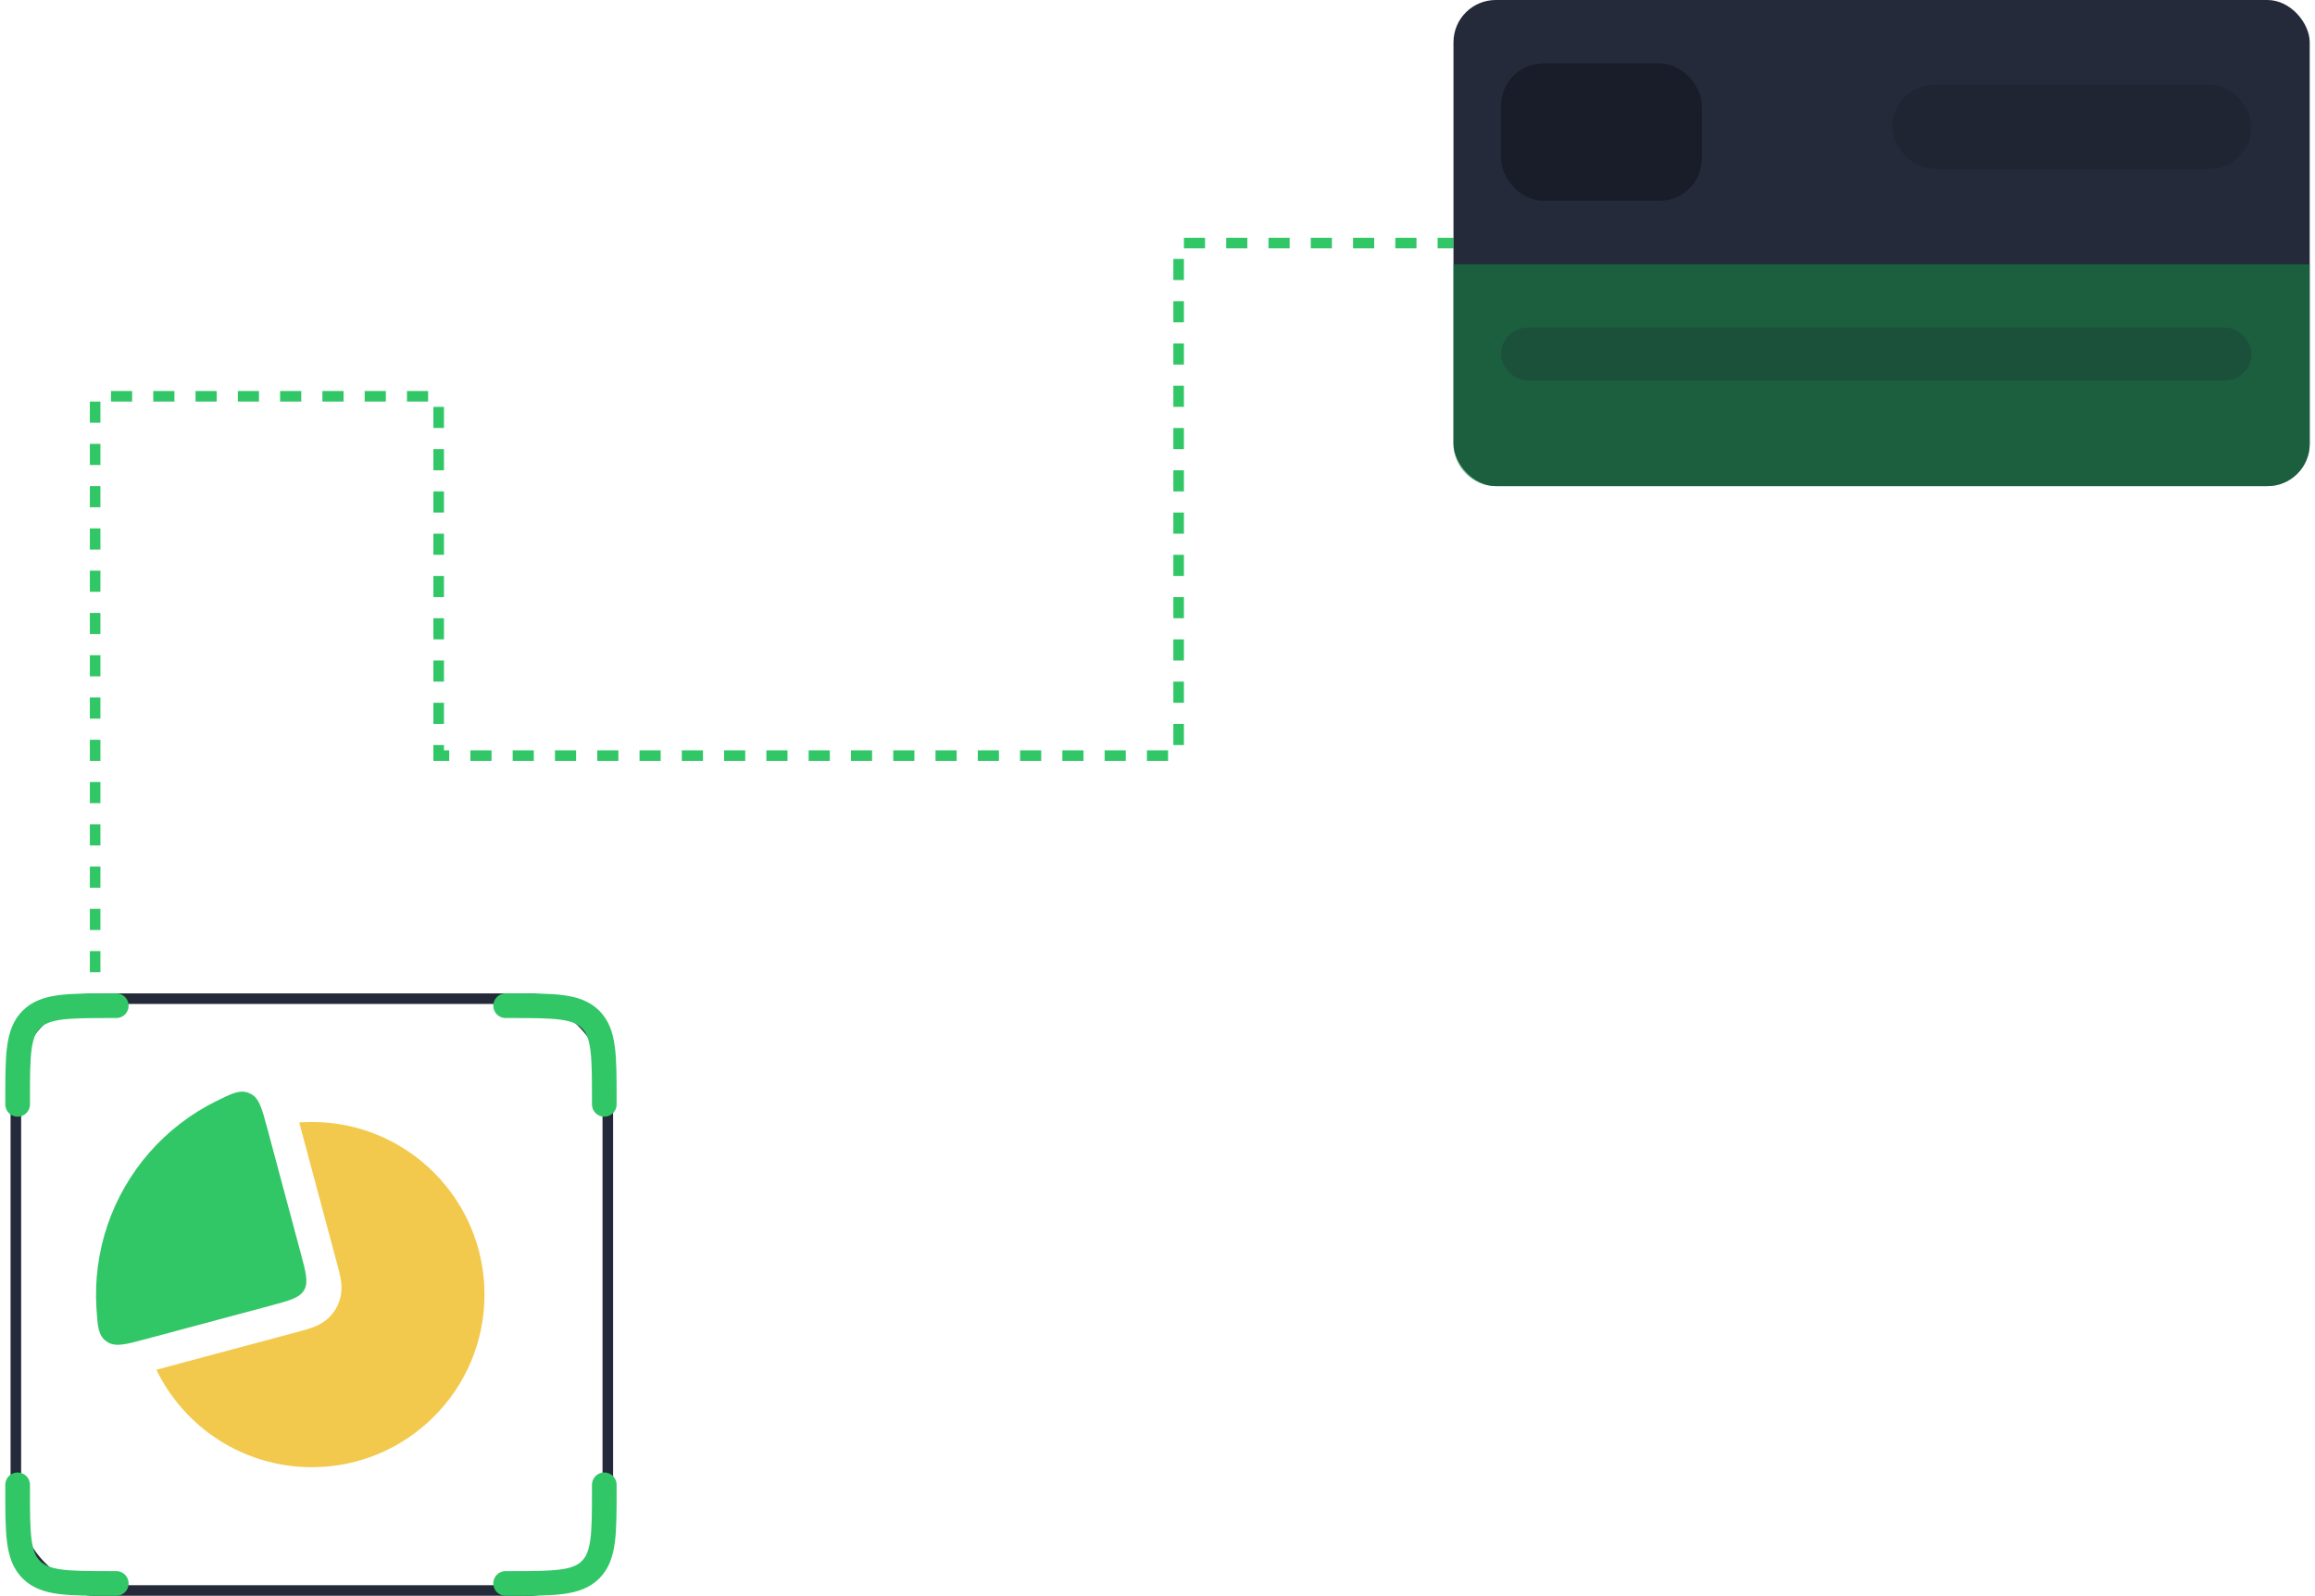 <svg width="219" height="151" viewBox="0 0 219 151" fill="none" xmlns="http://www.w3.org/2000/svg">
<rect x="1.5" y="94.5" width="56" height="56" rx="7.5" stroke="#242A39"/>
<path d="M47.833 95.166H48.3C52.48 95.166 54.569 95.166 55.868 96.465C57.166 97.763 57.166 99.853 57.166 104.033V104.5" stroke="#31C766" stroke-width="2.333" stroke-linecap="round"/>
<path d="M47.833 149.833H48.3C52.48 149.833 54.569 149.833 55.868 148.535C57.166 147.237 57.166 145.147 57.166 140.967V140.5" stroke="#31C766" stroke-width="2.333" stroke-linecap="round"/>
<path d="M11 95.166H10.533C6.354 95.166 4.264 95.166 2.965 96.465C1.667 97.763 1.667 99.853 1.667 104.033V104.5" stroke="#31C766" stroke-width="2.333" stroke-linecap="round"/>
<path d="M11 149.833H10.533C6.354 149.833 4.264 149.833 2.965 148.535C1.667 147.237 1.667 145.147 1.667 140.967V140.5" stroke="#31C766" stroke-width="2.333" stroke-linecap="round"/>
<path fill-rule="evenodd" clip-rule="evenodd" d="M22.388 107.792C16.93 110.436 13.166 116.029 13.166 122.5C13.166 122.902 13.181 123.301 13.21 123.696L25.749 120.336L22.388 107.792ZM28.305 106.21L31.93 119.737L31.953 119.825C32.056 120.204 32.199 120.739 32.263 121.229C32.342 121.847 32.361 122.825 31.786 123.821C31.211 124.817 30.355 125.29 29.78 125.53C29.323 125.72 28.788 125.863 28.409 125.964L28.32 125.988L14.792 129.613C17.436 135.07 23.029 138.834 29.5 138.834C38.52 138.834 45.833 131.521 45.833 122.5C45.833 113.48 38.52 106.167 29.5 106.167C29.098 106.167 28.7 106.181 28.305 106.21Z" fill="#F2C94C"/>
<path d="M25.273 106.723C24.76 104.811 24.504 103.855 23.622 103.457C22.739 103.059 21.961 103.447 20.403 104.222C19.231 104.805 18.115 105.502 17.071 106.303C14.944 107.935 13.159 109.97 11.819 112.292C10.478 114.614 9.608 117.177 9.258 119.835C9.086 121.14 9.042 122.454 9.122 123.761C9.23 125.497 9.284 126.366 10.069 126.931C10.855 127.496 11.811 127.24 13.723 126.728L25.556 123.557C27.415 123.059 28.345 122.81 28.768 122.077C29.191 121.345 28.942 120.415 28.443 118.556L25.273 106.723Z" fill="#31C766"/>
<path d="M9 96V37.5H41.5V71.5H111.5V23H137.5" stroke="#31C766" stroke-dasharray="2 2"/>
<rect x="178.5" y="8" width="29" height="8" transform="rotate(-180 178.5 8)" fill="#191D29"/>
<rect x="137.5" width="81" height="46" rx="4" fill="#242A39"/>
<path d="M137.5 25H218.5V42C218.5 44.209 216.709 46 214.5 46H141.5C139.291 46 137.5 44.209 137.5 42V25Z" fill="#129547" fill-opacity="0.5"/>
<rect x="142" y="6" width="19" height="13" rx="4" fill="#191D29"/>
<rect opacity="0.3" x="179" y="8" width="34" height="8" rx="4" fill="#191D29"/>
<rect opacity="0.2" x="142" y="31" width="71" height="5" rx="2.5" fill="#191D29"/>
</svg>
